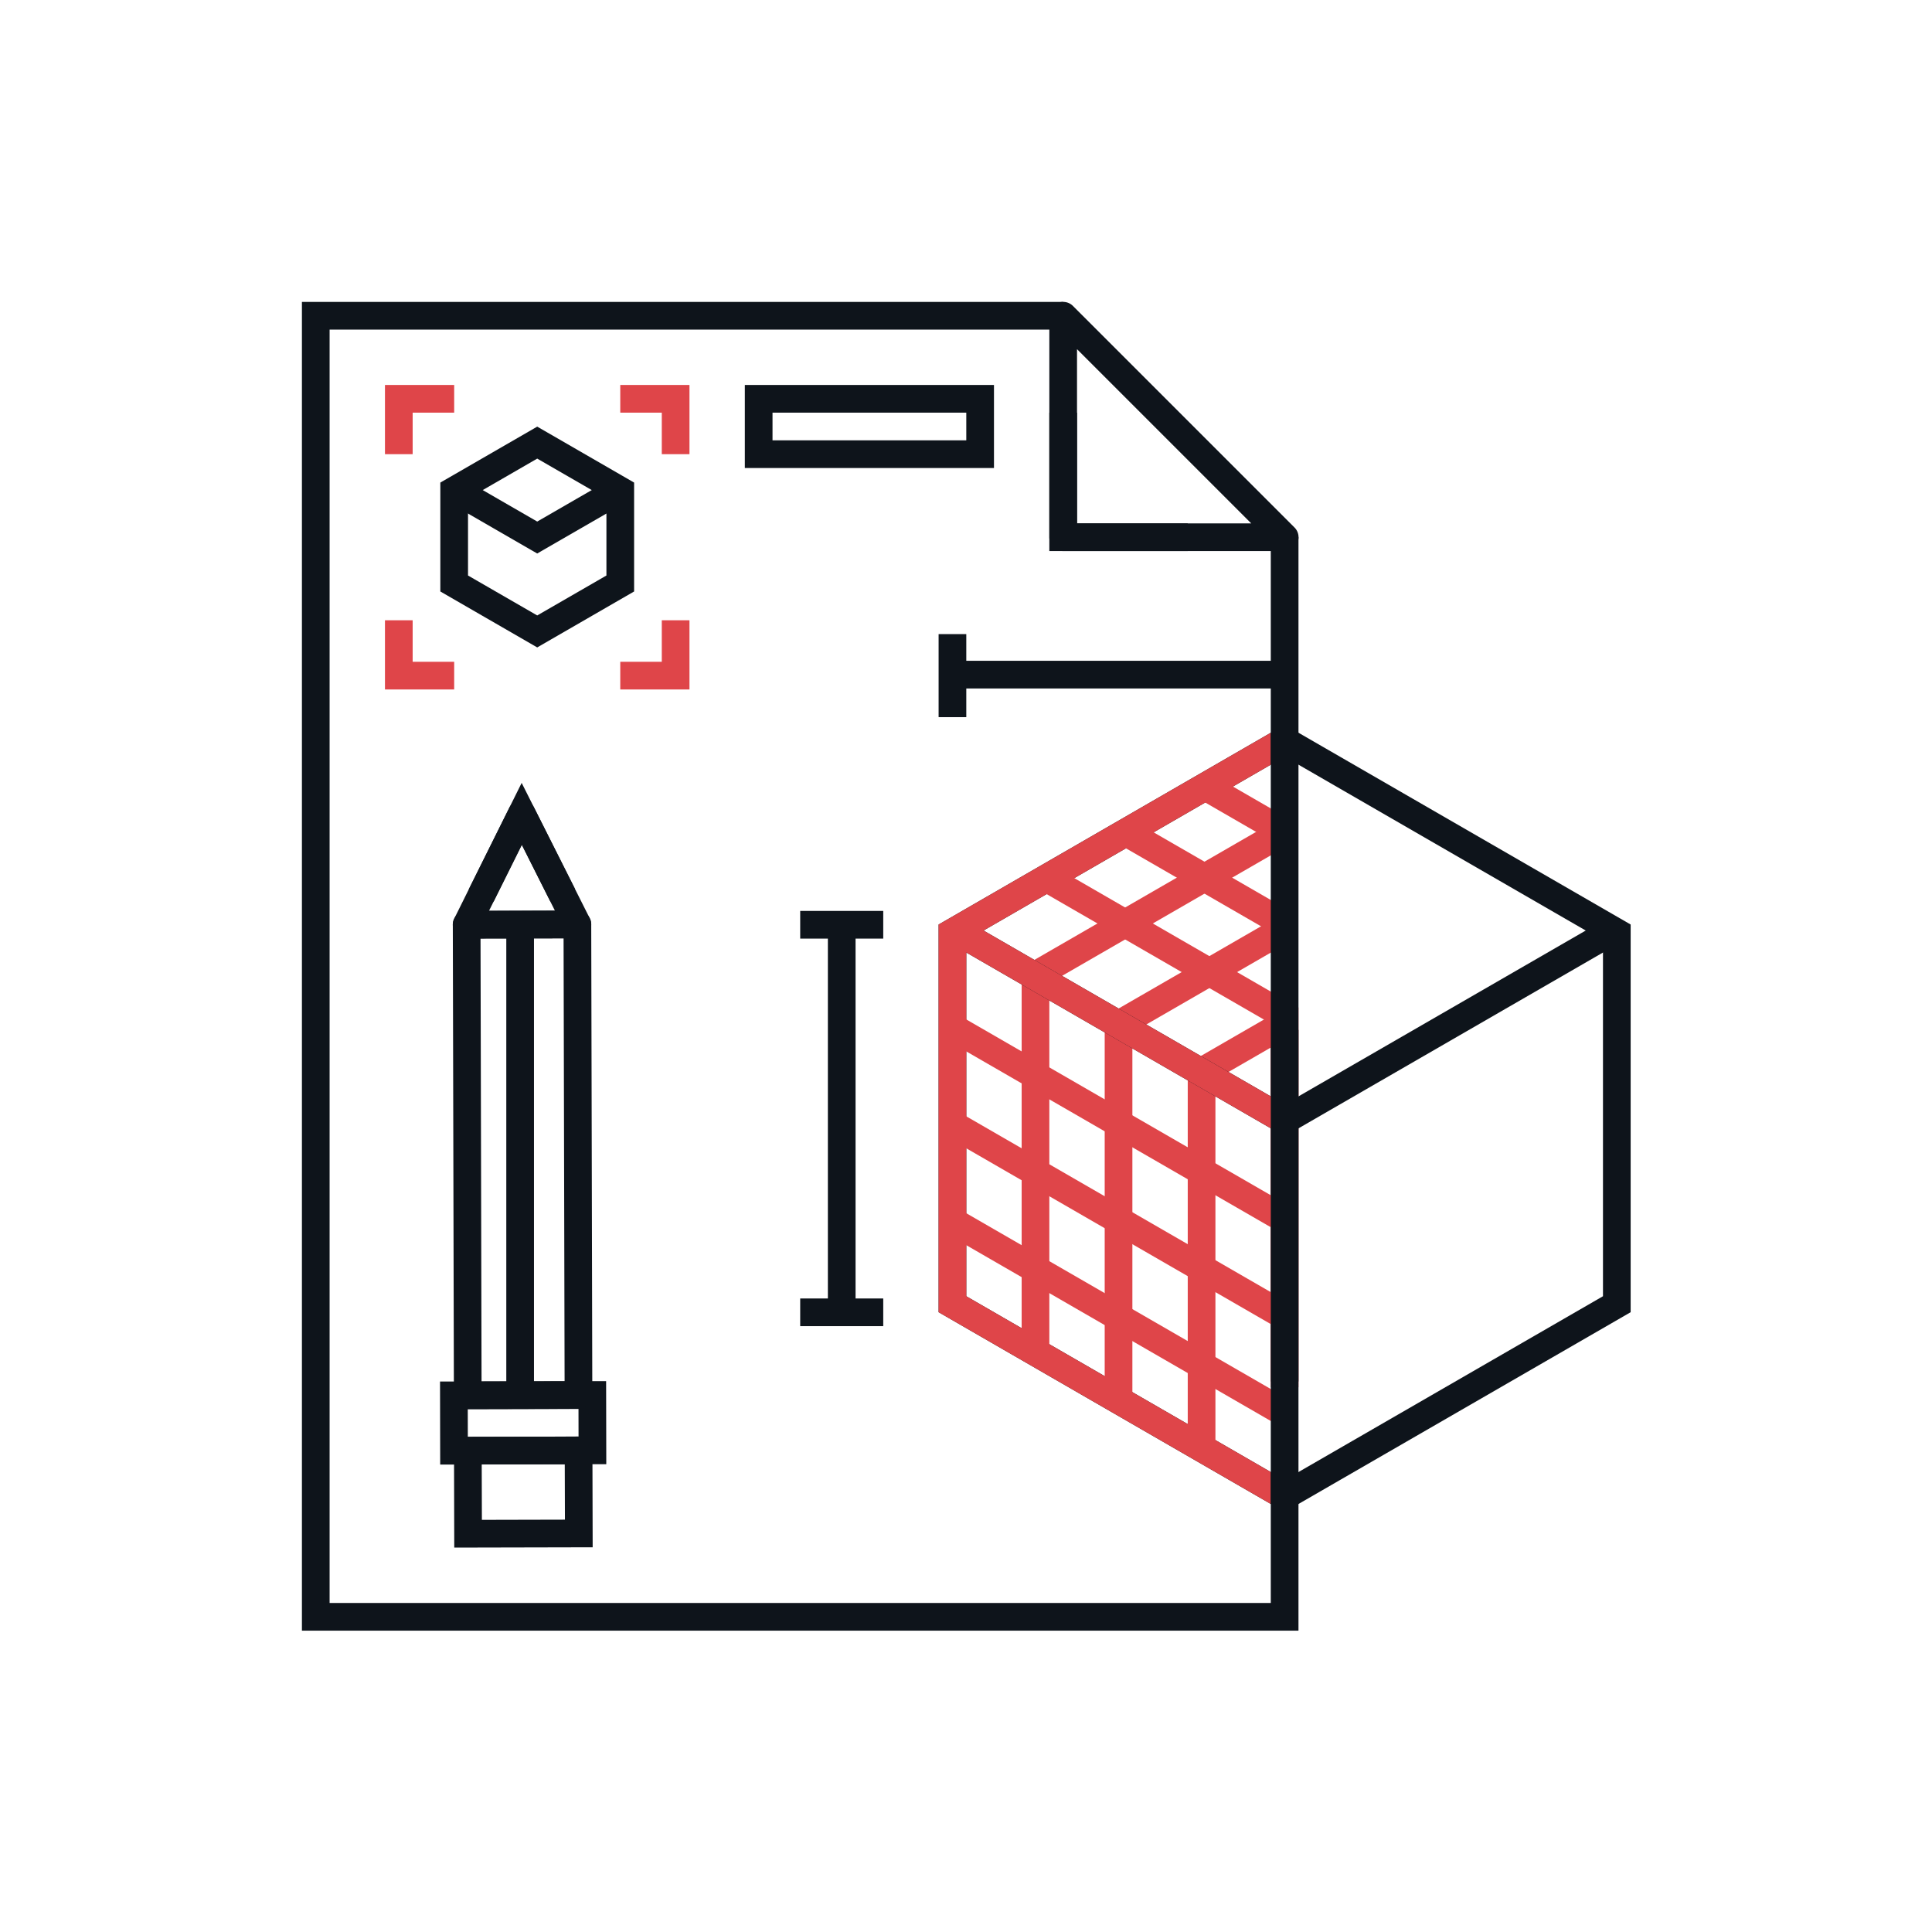 <svg id="SvgjsSvg1070" width="288" height="288" xmlns="http://www.w3.org/2000/svg" version="1.1" xmlns:xlink="http://www.w3.org/1999/xlink" xmlns:svgjs="http://svgjs.com/svgjs"><defs id="SvgjsDefs1071"></defs><g id="SvgjsG1072" transform="matrix(0.917,0,0,0.917,11.995,11.995)"><svg xmlns="http://www.w3.org/2000/svg" id="Layer_1" viewBox="0 0 64 64" width="288" height="288"><path fill="#0e141b" d="M31.5 20.964h12v1h-12z" class="color2c4355 svgShape"></path><path fill="#0e141b" d="M31 20h1v3h-1zM27 31h1v13h-1zM26 30h3v1h-3zM26 44h3v1h-3zM43 34.297h1v12.702h-1z" class="color2c4355 svgShape"></path><path fill="#0e141b" d="M43.5 51.713L31 44.496V30.491l12.5-7.217L56 30.491v14.005l-12.5 7.217zM32 43.919l11.5 6.64 11.5-6.64V31.068l-11.5-6.64-11.5 6.64v12.851z" class="color2c4355 svgShape"></path><path fill="#df4549" d="M37 37.743h1v13.856h-1z" transform="rotate(-60 37.5 44.673)" class="colorf15743 svgShape"></path><path fill="#df4549" d="M37 34.243h1v13.856h-1z" transform="rotate(-60 37.5 41.173)" class="colorf15743 svgShape"></path><path fill="#df4549" d="M37 30.743h1v13.856h-1z" transform="rotate(-60 37.5 37.673)" class="colorf15743 svgShape"></path><path fill="#df4549" d="M41.495 24.721h1v3.141h-1z" transform="rotate(-59.991 41.997 26.293)" class="colorf15743 svgShape"></path><path fill="#df4549" d="M40.133 25.506h1v6.617h-1z" transform="rotate(-60 40.633 28.815)" class="colorf15743 svgShape"></path><path fill="#df4549" d="M44 47.208h-1v-13.14l-8.349-4.82.5-.866L44 33.491z" class="colorf15743 svgShape"></path><path fill="#df4549" d="M35 45.751h-1V32.034l9.253-5.342.5.866L35 32.611z" class="colorf15743 svgShape"></path><path fill="#df4549" d="M38 47.532h-1V33.815l6.25-3.608.5.866-5.75 3.32z" class="colorf15743 svgShape"></path><path fill="#df4549" d="M41 49.23h-1V35.513l3.247-1.875.5.866L41 36.09z" class="colorf15743 svgShape"></path><path fill="#0e141b" d="M43.5 38.143L31.25 31.07l.5-.866 11.75 6.784 11.75-6.784.5.866zM16.5 20.481L13 18.46v-3.934l3.5-2.021 3.5 2.021v3.934l-3.5 2.021zM14 17.883l2.5 1.443 2.5-1.443v-2.78l-2.5-1.443-2.5 1.444v2.779z" class="color2c4355 svgShape"></path><path fill="#0e141b" d="M16.5 17.088l-3.25-1.876.5-.866 2.75 1.588 2.75-1.588.5.866zM43.5 17h-8a.5.5 0 0 1-.5-.5v-8a.5.5 0 0 1 .854-.354l8 8A.499.499 0 0 1 43.5 17zM36 16h6.293L36 9.707V16z" class="color2c4355 svgShape"></path><path fill="#0e141b" d="M40 17h-5v-5h1v4h4zM12.995 50l-.006-3 6-.014.006 3-6 .014zm.996-2.002l.002 1 4-.01-.002-1-4 .01z" class="color2c4355 svgShape"></path><path fill="#0e141b" d="M13.99 47.998a.499.499 0 0 1-.5-.5l-.039-17a.5.5 0 0 1 .499-.501l4-.009h.001a.499.499 0 0 1 .5.5l.039 17a.5.5 0 0 1-.499.501l-4.001.009zm.462-17.001l.037 16 3-.007-.037-16-3 .007z" class="color2c4355 svgShape"></path><path fill="#0e141b" d="M15.47 29.993h1v17.834h-1z" transform="translate(-.087 .036)" class="color2c4355 svgShape"></path><path fill="#0e141b" d="M13.503 52.999l-.01-4 5-.011.01 4-5 .011zm.992-3.002l.006 2 3-.007-.006-2-3 .007zM13.951 30.998a.5.5 0 0 1-.448-.722l1.99-4.005a.502.502 0 0 1 .447-.277h.001a.5.5 0 0 1 .446.275l2.01 3.996a.498.498 0 0 1-.446.724l-4 .009zm1.993-3.387l-1.186 2.385 2.382-.005-1.196-2.38z" class="color2c4355 svgShape"></path><path fill="#0e141b" d="M14.923 29.666l-.896-.446 1.911-3.845 1.93 3.837-.892.449-1.032-2.05z" class="color2c4355 svgShape"></path><path fill="#df4549" d="M12 13.5h-1V11h2.5v1H12zM22 22h-2.5v-1H21v-1.5h1zM22 13.5h-1V12h-1.5v-1H22zM13.5 22H11v-2.5h1V21h1.5z" class="colorf15743 svgShape"></path><path fill="#0e141b" d="M33 14h-9v-3h9v3zm-8-1h7v-1h-7v1z" class="color2c4355 svgShape"></path><path fill="#df4549" d="M43 24.717v-1.154l-12 6.928v14.005l12 6.928V50.27l-11-6.351V31.068z" class="colorf15743 svgShape"></path><path fill="#0e141b" d="M44 56H8V8h27.5v1H9v46h34V16.5h1z" class="color2c4355 svgShape"></path><path fill="#df4549" d="M31.75 30.204l-.5.866L43 37.854V36.7z" class="colorf15743 svgShape"></path></svg></g></svg>